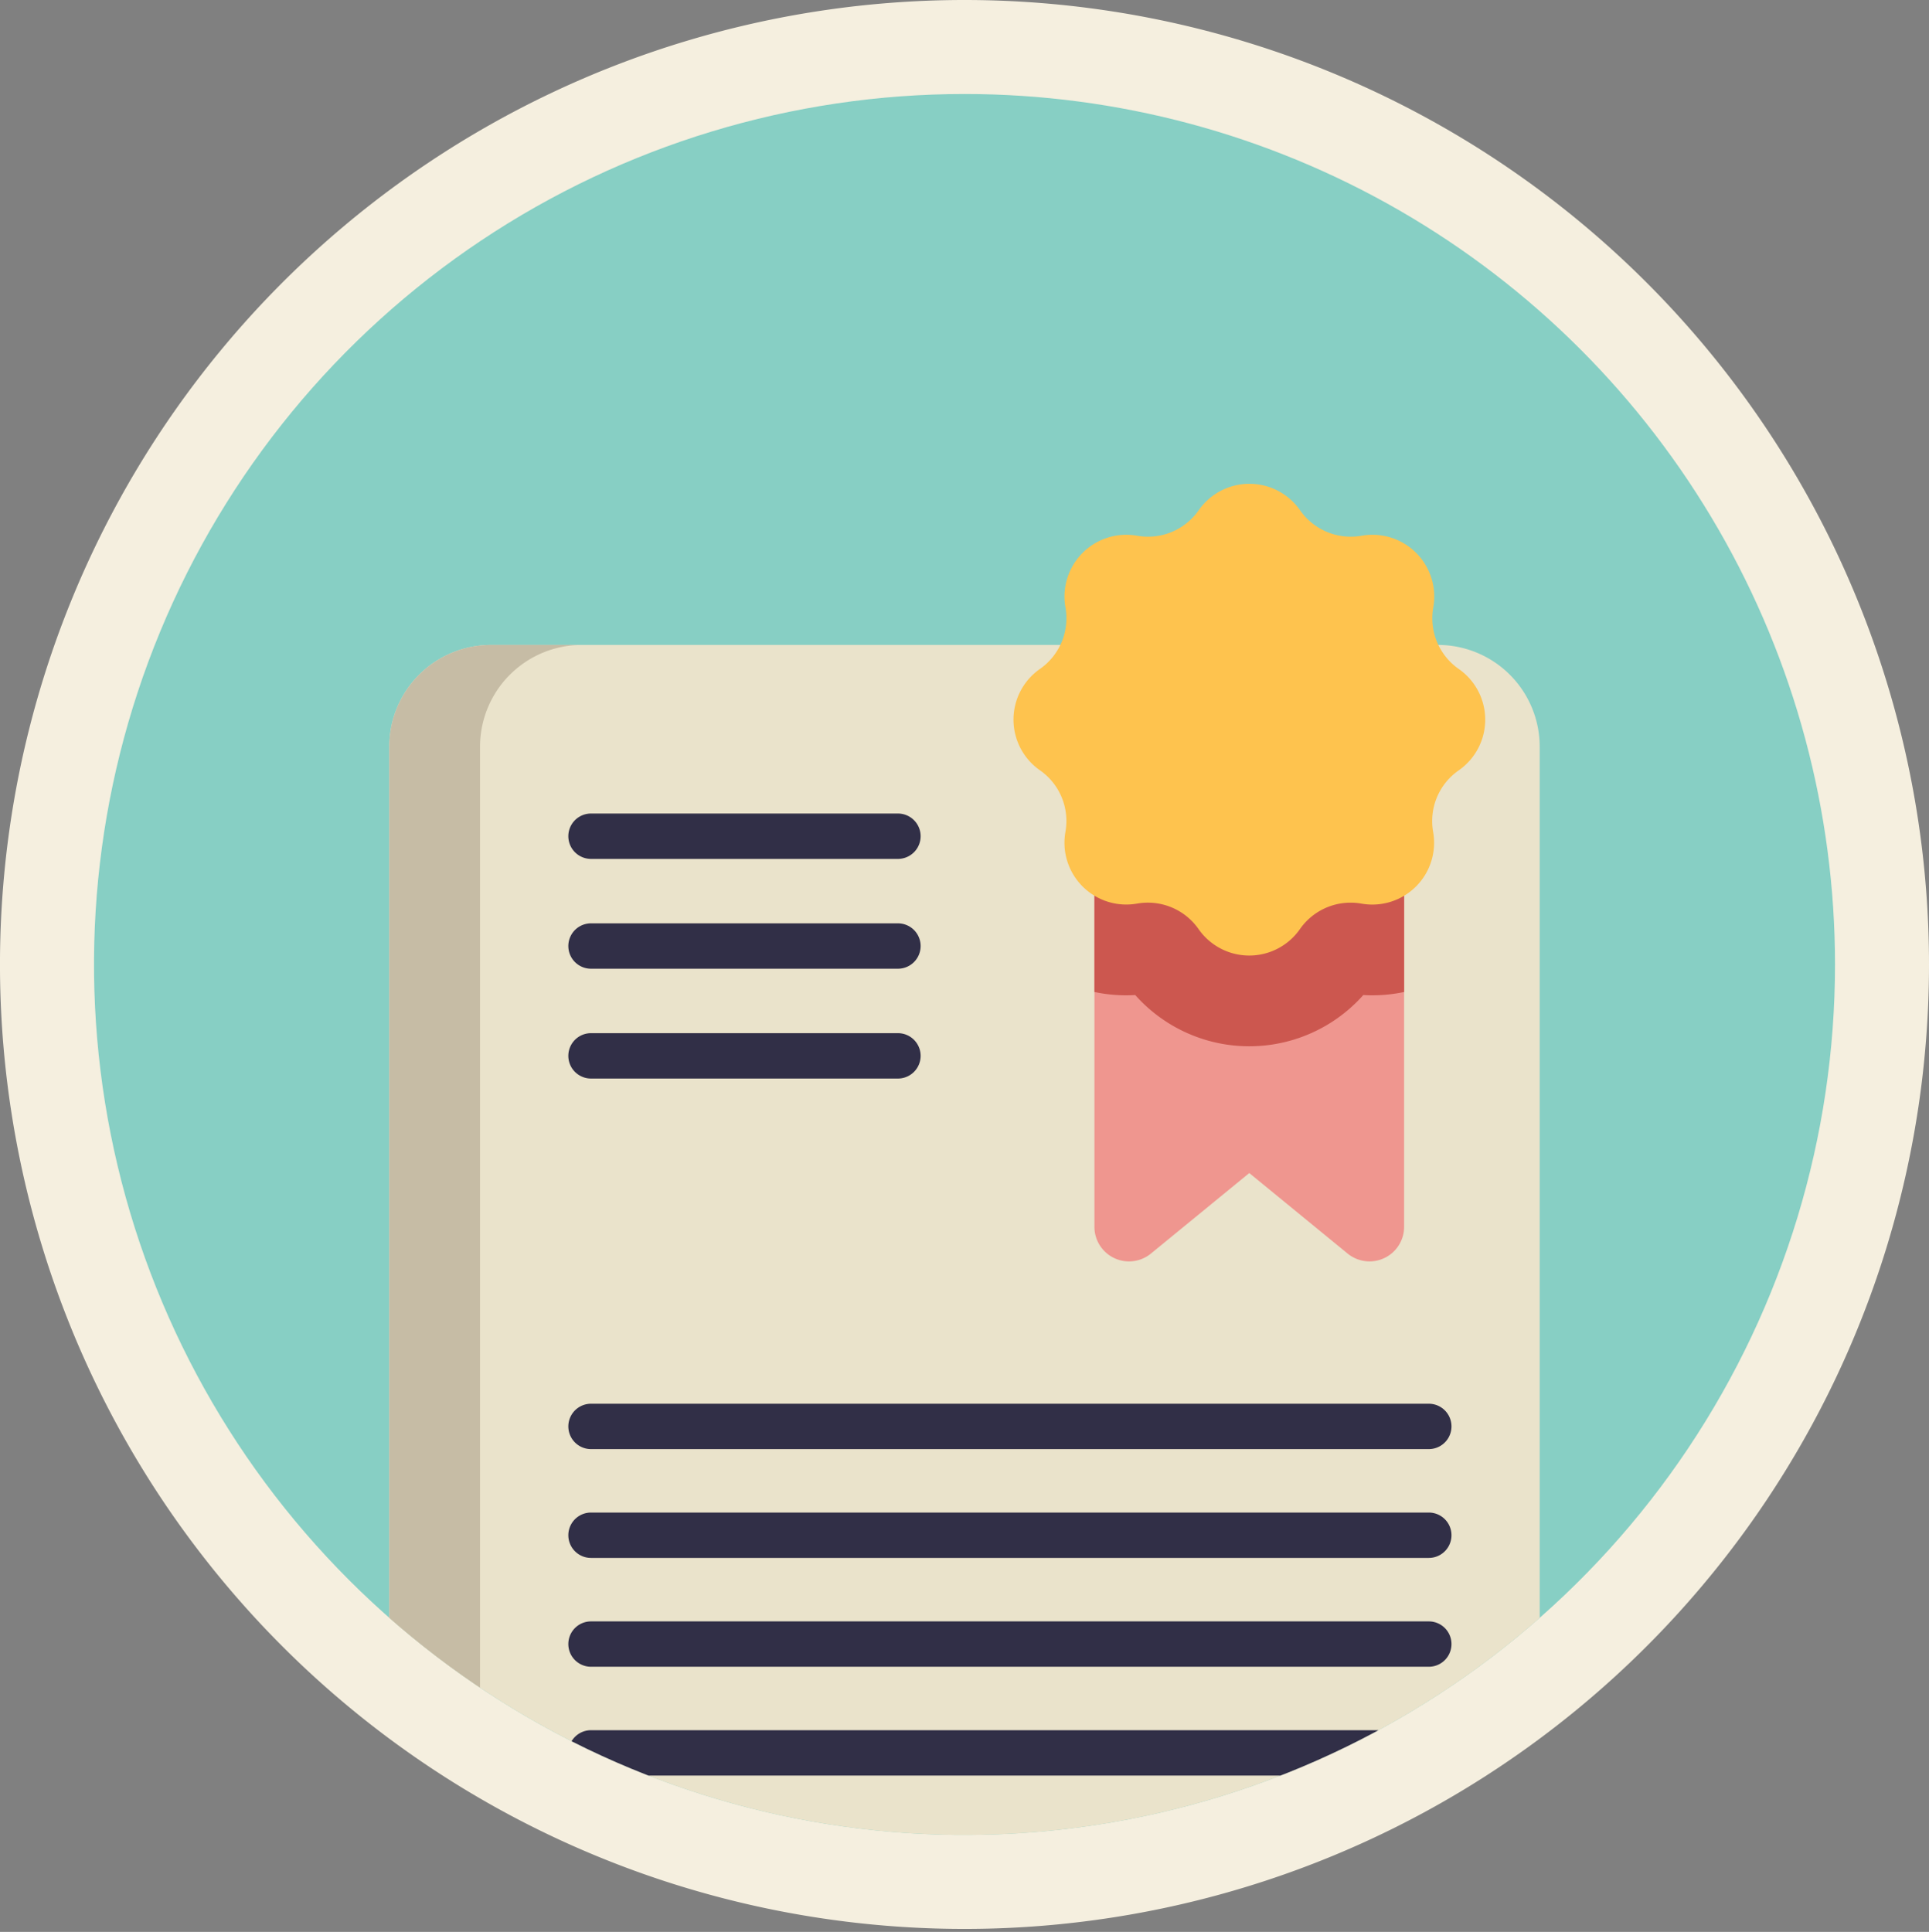 <svg xmlns="http://www.w3.org/2000/svg" xmlns:xlink="http://www.w3.org/1999/xlink" width="135.125" height="135.335" viewBox="0 0 135.125 135.335">
  <rect x="0" y="0" width="135.125" height="135.335" fill="#808080" stroke="none"/>
  <defs>
    <clipPath id="clip-path">
      <rect id="Rectangle_483" data-name="Rectangle 483" width="135.125" height="135.335" fill="none"/>
    </clipPath>
    <clipPath id="clip-path-2">
      <rect id="Rectangle_480" data-name="Rectangle 480" width="135.125" height="135.126" fill="none"/>
    </clipPath>
    <clipPath id="clip-path-3">
      <rect id="Rectangle_482" data-name="Rectangle 482" width="121.956" height="121.956" fill="none"/>
    </clipPath>
    <clipPath id="clip-path-4">
      <path id="Path_759" data-name="Path 759" d="M128.541,67.563A60.978,60.978,0,1,1,67.563,6.585a60.978,60.978,0,0,1,60.978,60.978" transform="translate(-6.585 -6.585)" fill="none"/>
    </clipPath>
    <radialGradient id="radial-gradient" cx="0.5" cy="0.5" r="0.5" gradientTransform="matrix(1, 0, 0, -1, 0, 2.111)" gradientUnits="objectBoundingBox">
      <stop offset="0" stop-color="#fff"/>
      <stop offset="0.199" stop-color="#daf0ec"/>
      <stop offset="0.432" stop-color="#b6e1db"/>
      <stop offset="0.65" stop-color="#9cd7ce"/>
      <stop offset="0.846" stop-color="#8cd1c6"/>
      <stop offset="1" stop-color="#87cfc4"/>
    </radialGradient>
    <clipPath id="clip-path-5">
      <path id="Path_772" data-name="Path 772" d="M6.584,67.563A60.979,60.979,0,1,0,67.563,6.585,60.978,60.978,0,0,0,6.584,67.563" transform="translate(-6.584 -6.585)" fill="none"/>
    </clipPath>
    <clipPath id="clip-path-6">
      <rect id="Rectangle_484" data-name="Rectangle 484" width="80.585" height="90.156" fill="none"/>
    </clipPath>
  </defs>
  <g id="Group_955" data-name="Group 955" transform="translate(-889 -1271)">
    <g id="Group_708" data-name="Group 708" transform="translate(889 1271)">
      <g id="Group_707" data-name="Group 707" clip-path="url(#clip-path)">
        <g id="Group_701" data-name="Group 701" style="isolation: isolate">
          <g id="Group_700" data-name="Group 700">
            <g id="Group_699" data-name="Group 699" clip-path="url(#clip-path-2)">
              <path id="Path_758" data-name="Path 758" d="M135.125,67.563A67.563,67.563,0,1,1,67.562,0a67.563,67.563,0,0,1,67.563,67.563" fill="#f5efdf"/>
            </g>
          </g>
        </g>
        <g id="Group_706" data-name="Group 706" transform="translate(6.585 6.585)" style="isolation: isolate">
          <g id="Group_705" data-name="Group 705">
            <g id="Group_704" data-name="Group 704" clip-path="url(#clip-path-3)">
              <g id="Group_703" data-name="Group 703" transform="translate(0 0)">
                <g id="Group_702" data-name="Group 702" clip-path="url(#clip-path-4)">
                  <rect id="Rectangle_481" data-name="Rectangle 481" width="121.956" height="121.956" transform="translate(0 0)" fill="url(#radial-gradient)"/>
                </g>
              </g>
            </g>
          </g>
        </g>
      </g>
    </g>
    <g id="Group_713" data-name="Group 713" transform="translate(895.584 1277.585)">
      <g id="Group_712" data-name="Group 712" clip-path="url(#clip-path-5)">
        <g id="Group_711" data-name="Group 711" transform="translate(20.686 38.594)" style="isolation: isolate">
          <g id="Group_710" data-name="Group 710">
            <g id="Group_709" data-name="Group 709" clip-path="url(#clip-path-6)">
              <path id="Path_760" data-name="Path 760" d="M100.724,45.179H34.4a7.132,7.132,0,0,0-7.132,7.132V128.2a7.133,7.133,0,0,0,7.132,7.132h66.322a7.133,7.133,0,0,0,7.132-7.132V52.311a7.132,7.132,0,0,0-7.132-7.132" transform="translate(-27.27 -45.179)" fill="#eae3cb"/>
            </g>
          </g>
        </g>
        <path id="Path_761" data-name="Path 761" d="M33.626,128.2V52.311a7.132,7.132,0,0,1,7.132-7.132H34.4a7.132,7.132,0,0,0-7.131,7.132V128.2a7.132,7.132,0,0,0,7.131,7.132h6.357a7.132,7.132,0,0,1-7.132-7.132" transform="translate(-6.584 -6.585)" fill="#c6bca5"/>
        <path id="Path_762" data-name="Path 762" d="M76.664,47.042v38.9a2.422,2.422,0,0,0,3.957,1.874l6.89-5.641,6.89,5.641a2.422,2.422,0,0,0,3.956-1.874v-38.9Z" transform="translate(-6.584 -6.585)" fill="#ef968f"/>
        <path id="Path_763" data-name="Path 763" d="M76.664,69.491a10.658,10.658,0,0,0,2.206.233q.325,0,.652-.02a10.683,10.683,0,0,0,15.977,0c.217.014.435.02.652.02a10.658,10.658,0,0,0,2.206-.233V47.042H76.664Z" transform="translate(-6.584 -6.585)" fill="#cc574f"/>
        <path id="Path_764" data-name="Path 764" d="M102.182,46.861A4.33,4.33,0,0,1,100.4,42.55v0a4.328,4.328,0,0,0-5.021-5.021h0a4.328,4.328,0,0,1-4.31-1.786,4.329,4.329,0,0,0-7.1,0,4.328,4.328,0,0,1-4.31,1.786h-.005a4.329,4.329,0,0,0-5.021,5.021v0a4.328,4.328,0,0,1-1.786,4.311,4.328,4.328,0,0,0,0,7.1,4.329,4.329,0,0,1,1.786,4.311v0A4.329,4.329,0,0,0,79.644,63.3h.005a4.327,4.327,0,0,1,4.31,1.787,4.33,4.33,0,0,0,7.1,0,4.326,4.326,0,0,1,4.31-1.786h0a4.328,4.328,0,0,0,5.021-5.021v0a4.328,4.328,0,0,1,1.786-4.31h0A4.328,4.328,0,0,0,102.182,46.861Z" transform="translate(-6.584 -6.585)" fill="#fec34e"/>
        <path id="Path_765" data-name="Path 765" d="M100.084,101.513H41.4a1.589,1.589,0,1,1,0-3.178h58.686a1.589,1.589,0,0,1,0,3.178" transform="translate(-6.584 -6.585)" fill="#312f47"/>
        <path id="Path_766" data-name="Path 766" d="M100.084,109.136H41.4a1.589,1.589,0,1,1,0-3.178h58.686a1.589,1.589,0,0,1,0,3.178" transform="translate(-6.584 -6.585)" fill="#312f47"/>
        <path id="Path_767" data-name="Path 767" d="M100.084,116.76H41.4a1.589,1.589,0,1,1,0-3.178h58.686a1.589,1.589,0,0,1,0,3.178" transform="translate(-6.584 -6.585)" fill="#312f47"/>
        <path id="Path_768" data-name="Path 768" d="M100.084,124.383H41.4a1.589,1.589,0,1,1,0-3.178h58.686a1.589,1.589,0,0,1,0,3.178" transform="translate(-6.584 -6.585)" fill="#312f47"/>
        <path id="Path_769" data-name="Path 769" d="M62.9,60.168H41.4a1.589,1.589,0,1,1,0-3.178H62.9a1.589,1.589,0,0,1,0,3.178" transform="translate(-6.584 -6.585)" fill="#312f47"/>
        <path id="Path_770" data-name="Path 770" d="M62.9,67.861H41.4a1.589,1.589,0,1,1,0-3.178H62.9a1.589,1.589,0,0,1,0,3.178" transform="translate(-6.584 -6.585)" fill="#312f47"/>
        <path id="Path_771" data-name="Path 771" d="M62.9,75.554H41.4a1.589,1.589,0,1,1,0-3.178H62.9a1.589,1.589,0,0,1,0,3.178" transform="translate(-6.584 -6.585)" fill="#312f47"/>
      </g>
    </g>
  </g>
</svg>
